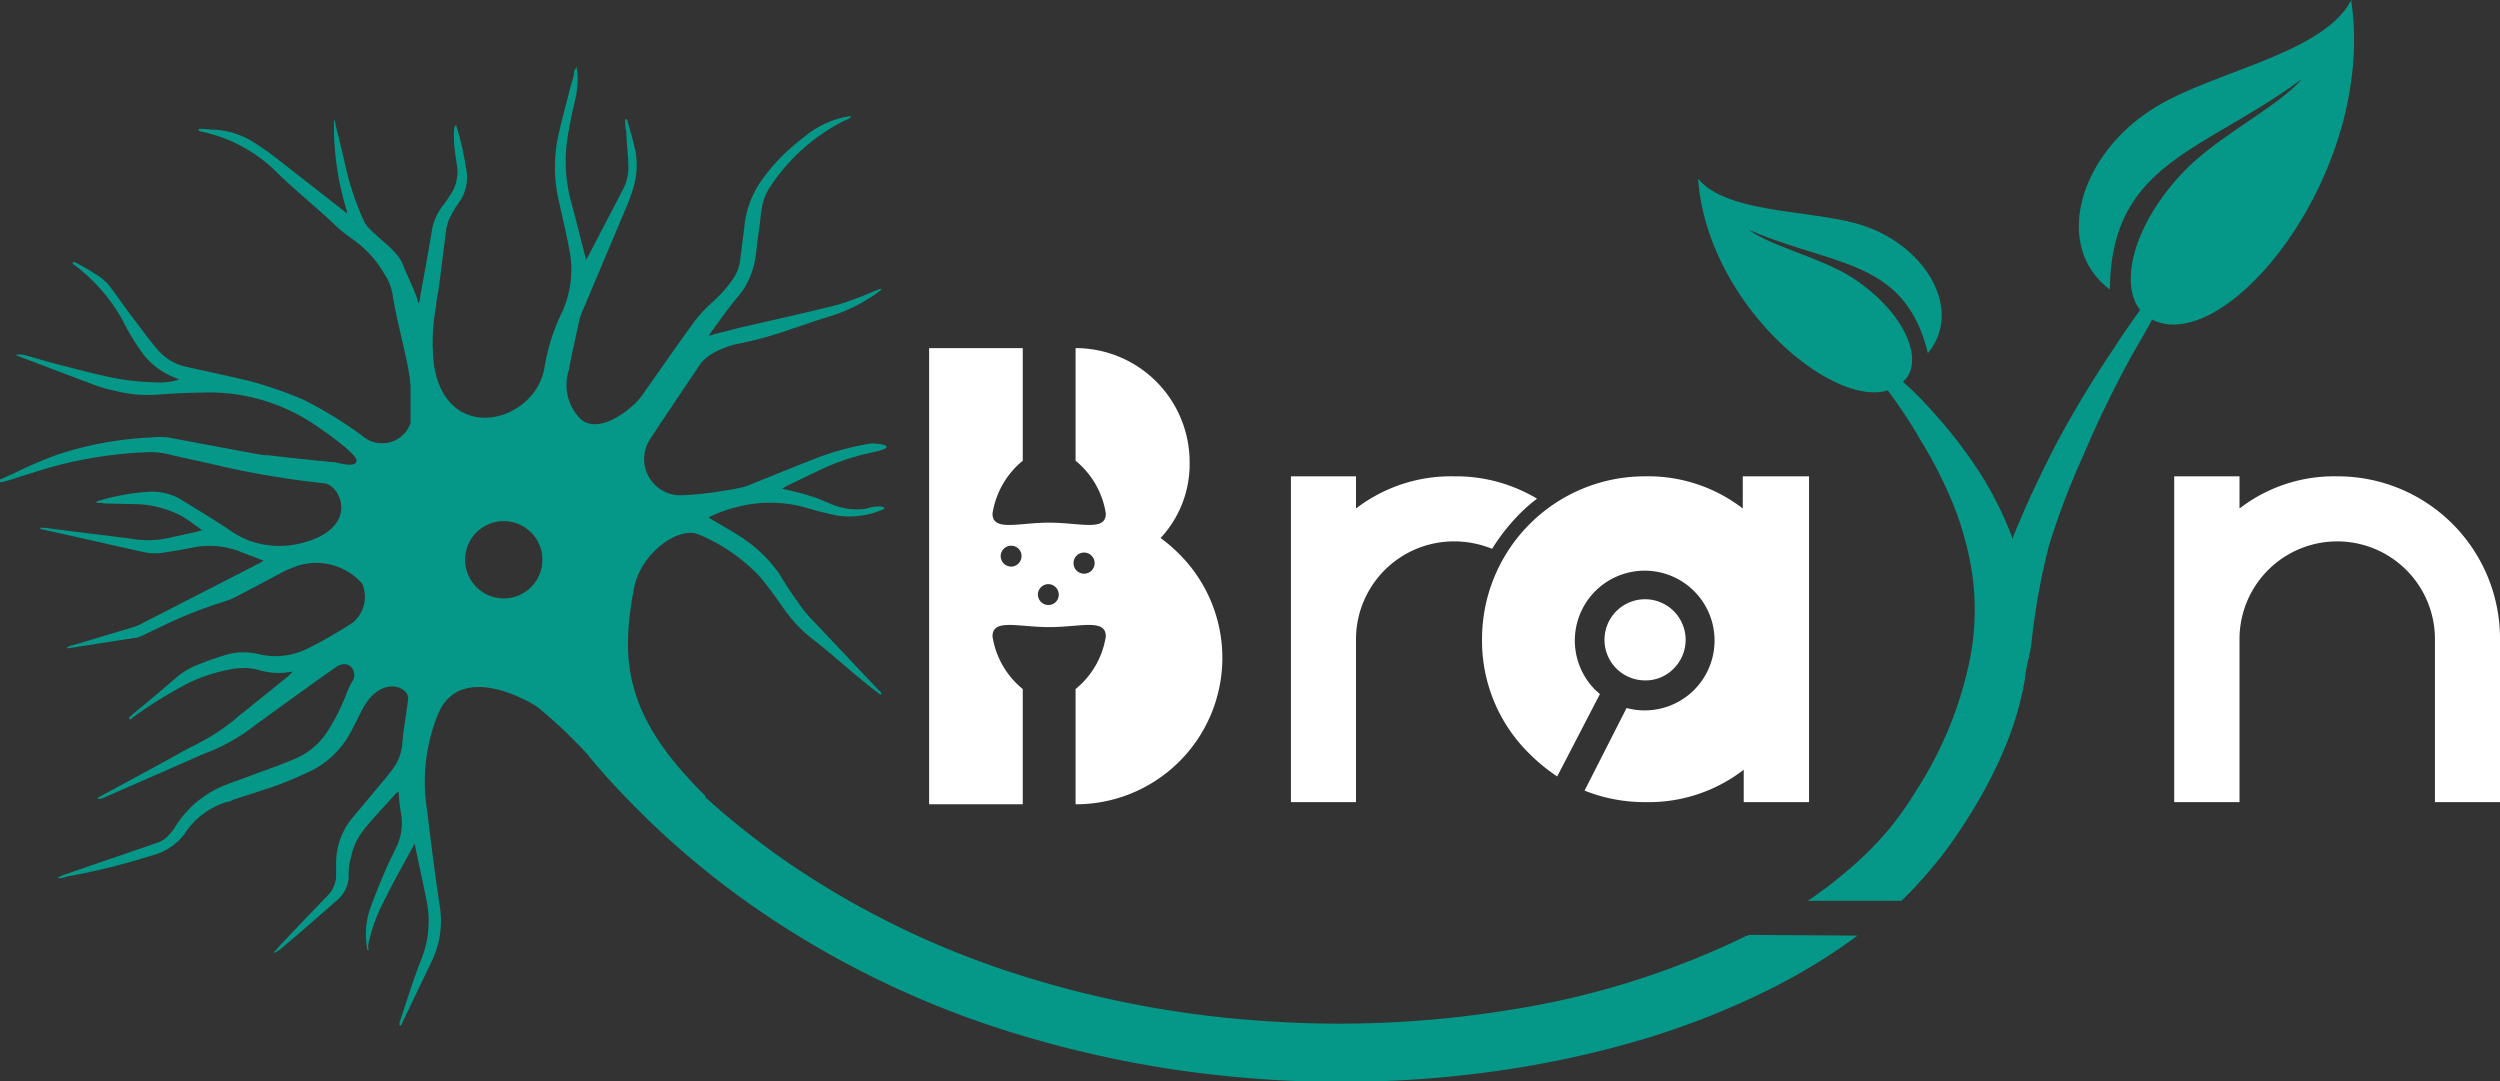 <svg xmlns="http://www.w3.org/2000/svg" viewBox="0 0 104.13 45.04"><rect x="0" y="0" width="104.13" height="45.04" fill="#333333" stroke="none"/><defs><style>.cls-1{fill:#fff;}.cls-2{fill:#059787;}</style></defs><title>Asset 4</title><g id="Layer_2" data-name="Layer 2"><g id="Text"><path class="cls-1" d="M101.42,26.62a4.07,4.07,0,1,0-8.14,0v6.79H90.56V19.84h2.72v1.34a6.45,6.45,0,0,1,4.07-1.34,6.76,6.76,0,0,1,6.78,6.78v6.79h-2.71Z"/><path class="cls-1" d="M63.3,21.4a7.06,7.06,0,0,1,.72-.63,6.58,6.58,0,0,0-3.47-.93,6.49,6.49,0,0,0-4.07,1.34V19.84H53.77V33.41h2.71V26.62a4.08,4.08,0,0,1,4.07-4.07,4.19,4.19,0,0,1,1.6.31A8.19,8.19,0,0,1,63.3,21.4Z"/><path class="cls-1" d="M72.59,19.84v1.34a6.45,6.45,0,0,0-4.07-1.34,6.78,6.78,0,0,0-6.79,6.78,6.58,6.58,0,0,0,2,4.8,7.46,7.46,0,0,0,1.13.92l1.78-3.43-.21-.19a2.91,2.91,0,1,1,1.32.77L66,32.93a6.74,6.74,0,0,0,2.56.48,6.46,6.46,0,0,0,4.07-1.35v1.35h2.72V19.84Z"/><path class="cls-1" d="M69.73,27.83a1.69,1.69,0,1,0-1.21.51A1.63,1.63,0,0,0,69.73,27.83Z"/><path class="cls-1" d="M49.12,23.08a6.14,6.14,0,0,0-.78-.67,4.51,4.51,0,0,0,1.21-3.16A4.75,4.75,0,0,0,44.8,14.5h0v4.69a3.54,3.54,0,0,1,1.26,2.2c0,.76-1.06.38-2.36.38s-2.36.38-2.36-.38a3.54,3.54,0,0,1,1.26-2.2V14.5h-3.9v19h3.9V28.7a3.52,3.52,0,0,1-1.26-2.19c0-.76,1.05-.39,2.36-.39s2.36-.37,2.36.39a3.52,3.52,0,0,1-1.26,2.19v4.8h0a6.1,6.1,0,0,0,4.32-10.42Zm-7,.52a.44.44,0,0,1-.44-.44.44.44,0,0,1,.44-.43.43.43,0,0,1,.43.43A.44.44,0,0,1,42.14,23.6Zm1.55,1.6a.44.44,0,0,1-.44-.43.44.44,0,0,1,.44-.44.44.44,0,0,1,.43.44A.43.43,0,0,1,43.69,25.2Zm1.55-1.31a.44.44,0,1,1,0-.87.44.44,0,0,1,0,.87Z"/><path class="cls-2" d="M78.63,16.26c.47.64.92,1.29,1.32,2a18.25,18.25,0,0,1,1.22,2.31,12.62,12.62,0,0,1,.8,2.41,10.59,10.59,0,0,1,0,4.85,15.83,15.83,0,0,1-1.84,4.59c-.22.37-.45.73-.68,1.08s-.48.67-.74,1A13.92,13.92,0,0,1,77,36.22a17.77,17.77,0,0,1-1.7,1.3h3.9A17.22,17.22,0,0,0,80.59,36a14.3,14.3,0,0,0,.88-1.17c.27-.39.52-.79.77-1.2a18.75,18.75,0,0,0,1.3-2.57,12.94,12.94,0,0,0,.81-2.83c0-.27.24-1.14.26-1.42a28.59,28.59,0,0,1,.73-4.07A31.47,31.47,0,0,1,86.76,19a45.09,45.09,0,0,1,2-4.13c.29-.52.58-1,.88-1.56C92.74,14.89,99,7.16,97.93,0,96.79,2.27,92,3,89.6,4.58c-3,1.93-4.1,5.69-1.72,7.48.05-5.3,3.88-5.72,8-8.77-1,1.17-3.61,2.43-5,3.94-2.06,2.2-2.59,4.61-1.74,5.68-.36.51-.71,1-1.06,1.55a45.24,45.24,0,0,0-2.42,4c-.68,1.31-1.3,2.63-1.85,4l0-.08a15,15,0,0,0-1.27-2.57,19.87,19.87,0,0,0-1.67-2.25c-.51-.58-1-1.13-1.61-1.66a1.85,1.85,0,0,0,.14-.14c.69-.88-.1-2.75-2.15-4.13-1.31-.88-3.47-1.36-4.41-2.06,3.58,1.55,6.5,1.21,7.46,5.14,1.45-1.75,0-4.35-2.57-5.27-2-.73-5.75-.47-7-2C71.09,12.6,76.27,17,78.63,16.26Z"/><path class="cls-2" d="M72.86,38.94,72.7,39a34.59,34.59,0,0,1-9.92,3.08,44.29,44.29,0,0,1-10.48.42A42.9,42.9,0,0,1,42,40.46a36.54,36.54,0,0,1-9.34-4.64,33.59,33.59,0,0,1-3.31-2.64h.06c-3.39-3.32-3.58-5.64-3-8.69.29-1.48,1.86-2.56,2.66-2.24A7.32,7.32,0,0,1,31.63,24c.41.47.76,1,1.13,1.51a5.65,5.65,0,0,0,1.14,1.15c.9.71,1.75,1.5,2.67,2.2,0,0,.11.09.13.07s0-.12-.07-.15L33.72,25.7a4.61,4.61,0,0,1-.47-.6,13.8,13.8,0,0,1-.79-1.2,5.83,5.83,0,0,0-1.8-1.66c-.22-.15-.93-.54-1.15-.69a6.06,6.06,0,0,1,1.7-.54,5.49,5.49,0,0,1,2.48.17c.38.12.76.2,1.15.29a3.47,3.47,0,0,0,2-.28c0-.16-.53-.09-.76,0a2.8,2.8,0,0,1-1.59-.25l-.45-.19a11.87,11.87,0,0,0-1.47-.39l.2-.12,1.29-.62A9.72,9.72,0,0,1,36,18.92c.58-.13.94-.21.93-.31s-.49-.16-.71-.13a11.51,11.51,0,0,0-2.44.69c-.9.35-1.79.72-2.69,1.08a5.57,5.57,0,0,1-.83.17,13.47,13.47,0,0,1-1.9.21,1.51,1.51,0,0,1-1.24-2.4c.65-1,1.34-2,2-3a1.69,1.69,0,0,1,.6-.53,3.71,3.71,0,0,1,1.17-.41,16.44,16.44,0,0,0,2-.56c.6-.2,1.19-.41,1.8-.59a7,7,0,0,0,1.93-1s.12-.09.09-.11a1.31,1.31,0,0,0-.35.12,14.83,14.83,0,0,1-1.45.54c-1.35.34-2.71.64-4.06.95l-1.1.28-.23.07.15-.23c.36-.48.72-1,1.09-1.43a3.27,3.27,0,0,0,.71-1.64c.05-.34.08-.69.13-1s.07-.66.13-1a2.14,2.14,0,0,1,.37-.94A8,8,0,0,1,35.22,5c.07,0,.24-.12.22-.15s-.1,0-.13,0a3.94,3.94,0,0,0-1.66.73c-.19.16-.39.3-.57.46A7.8,7.8,0,0,0,31.66,7.6,4,4,0,0,0,31,9.48l-.18,1.42a1.79,1.79,0,0,1-.31.75,5.41,5.41,0,0,1-.91,1,5.8,5.8,0,0,0-.75.84c-.72,1-1.42,2-2.12,3-.33.48-1.78,1.69-2.57.94a2,2,0,0,1-.47-2c.12-.67.28-1.34.42-2a2,2,0,0,1,.1-.35l1.81-4.29a8.22,8.22,0,0,0,.33-.87,3.29,3.29,0,0,0,.13-1.56c-.09-.47-.24-.92-.36-1.39l-.08,0c0,.19,0,.35.05.51,0,.45.07.9.08,1.35a2,2,0,0,1-.19,1l-1.47,2.82a.89.89,0,0,1-.13.18l0-.13c-.19-.74-.37-1.48-.57-2.21a6.43,6.43,0,0,1-.2-2.54c.08-.63.22-1.24.36-1.86a3.63,3.63,0,0,0,.08-1.09L24,2.74c0,.12-.07.18-.09.24,0,.23-.1.46-.16.68-.15.61-.32,1.22-.46,1.83a6.22,6.22,0,0,0,0,2.94c.15.68.31,1.35.43,2A4.24,4.24,0,0,1,23.41,13a8.45,8.45,0,0,0-.73,2.3c-.36,2.29-4.05,3.29-4.6-.06a8.21,8.21,0,0,1,.09-2.52c0-.25.08-.5.11-.75.11-.81.2-1.63.31-2.44A1.89,1.89,0,0,1,18.77,9a6,6,0,0,1,.39-.63A1.78,1.78,0,0,0,19.41,7,11.64,11.64,0,0,0,19,5.22c-.11,0-.1.39-.09.56,0,.36.07.73.12,1.09a1.7,1.7,0,0,1-.28,1.26l-.22.33A2.42,2.42,0,0,0,18,9.53c-.15.94-.33,1.89-.5,2.83,0,.07,0,.14-.07.27-.05-.15-.07-.24-.1-.32-.16-.43-.4-.89-.56-1.32-.27-.65-1.29-1.22-1.58-1.72A11.06,11.06,0,0,1,14.41,7c-.14-.6-.28-1.19-.43-1.79,0-.07-.05-.23-.07-.22a12.06,12.06,0,0,0,.54,3.81s0,.07,0,.08-.1-.07-.11-.08L12.13,7.07c-.45-.34-.88-.71-1.35-1a3.44,3.44,0,0,0-1.89-.67c-.19,0-.61-.08-.62,0s.16.09.25.11a6.26,6.26,0,0,1,3,1.66c.75.74,1.67,1.47,2.43,2.2.36.35.68.53,1.07.85a4.49,4.49,0,0,1,1,1.21,2.09,2.09,0,0,1,.34.89c.21,1.32.7,2.88.74,3.79,0,.37,0,1.13,0,1.51a1.25,1.25,0,0,1-2,.54,16.83,16.83,0,0,0-2.46-1.51,16.43,16.43,0,0,0-2.29-.79c-.88-.21-1.78-.4-2.67-.6a2.16,2.16,0,0,1-1.16-.75c-.36-.42-.67-.86-1-1.29s-.66-.92-1-1.36a2.12,2.12,0,0,0-.54-.44c-.26-.18-.55-.33-.82-.48,0,0-.13-.05-.14,0s.09.11.15.15a7.31,7.31,0,0,1,1.92,2.22A9.86,9.86,0,0,0,6,14.8a3.06,3.06,0,0,0,1.29.93l.17.08a2.76,2.76,0,0,1-.87.12A11.36,11.36,0,0,1,5,15.79c-.84-.15-1.67-.38-2.5-.59-.52-.13-1-.28-1.54-.43-.09,0-.27,0-.28,0s0,.05.07.06L4,16.06a6.06,6.06,0,0,0,.76.21,5.49,5.49,0,0,0,1.76.17c.65-.05,1.3-.08,1.94-.09a7.88,7.88,0,0,1,4.48,1.23c.25.16,1.93,1.29,1.91,1.61s-.78.08-.87.07c-.94-.09-1.89-.19-2.83-.3-.32,0-.63-.09-1-.15L7,18.22a3.25,3.25,0,0,0-.7,0,14.51,14.51,0,0,0-3.92.72,17.54,17.54,0,0,0-1.79.77l-.51.23s-.1,0-.09.1.18,0,.26,0l1.62-.51a17.39,17.39,0,0,1,4.19-.69,3.36,3.36,0,0,1,1,.09c.73.18,1.47.32,2.2.5a36.2,36.2,0,0,0,4.25.7c.73.1,1.5,1.94-1.07,2.52a3.69,3.69,0,0,1-2.08-.14A4,4,0,0,1,9.45,22c-.64-.42-1.29-.81-1.94-1.21a2.34,2.34,0,0,0-1.24-.31,9.07,9.07,0,0,0-2.19.39s-.06,0-.06.05.21,0,.3.05L5.7,21a4.27,4.27,0,0,1,1.91.52c.27.16.51.36.81.56l-.27.08-1.1.24a3.93,3.93,0,0,1-1.37.07C4.46,22.3,3.24,22.17,2,22c-.09,0-.33-.05-.33,0s.19.07.27.09L6,23a2.37,2.37,0,0,0,.92,0c.37-.05.73-.12,1.09-.19a3.52,3.52,0,0,1,2.1.21l.87.33-.14.09L5.85,26a2.08,2.08,0,0,1-.39.15l-2.41.72c-.09,0-.28.09-.26.12s.09,0,.13,0l2.76-.43A1.43,1.43,0,0,0,6,26.44l.63-.3a18.54,18.54,0,0,1,2.7-1.08,3.29,3.29,0,0,0,.61-.26c.64-.33,1.26-.67,1.89-1,.11-.06.23-.1.34-.15a2.56,2.56,0,0,1,2.91.65,1.39,1.39,0,0,1-.37,1.62A17.77,17.77,0,0,1,12.84,27a3,3,0,0,1-2.09.24,2.66,2.66,0,0,0-1.45.07c-.4.12-.8.27-1.19.43a3.1,3.1,0,0,0-.8.51c-.58.5-1.17,1-1.75,1.47-.06.06-.23.18-.17.23s.14-.07.2-.11a18.33,18.33,0,0,1,2.28-1.4,7,7,0,0,1,1.68-.55,2.57,2.57,0,0,1,1.17,0,2.88,2.88,0,0,0,1.47.08,1.79,1.79,0,0,1-.18.19l-1.82,1.47c-.14.11-.27.21-.4.33A9.13,9.13,0,0,1,7.9,31.14c-1.18.66-2.37,1.3-3.56,1.94-.08.05-.29.14-.27.18s.23,0,.31-.06l3.54-1.55c.27-.12.54-.25.83-.35a8,8,0,0,0,1.91-1.12c1.11-.8,2.21-1.61,3.33-2.39.57-.39.92.21.7.57s-.23.49-.34.74a8.27,8.27,0,0,1-.76,1.44A3,3,0,0,1,12.3,31.6c-.63.27-1.28.49-1.92.73l-.87.32a4.32,4.32,0,0,0-2.22,1.8,1.72,1.72,0,0,1-.24.31,1.1,1.1,0,0,1-.52.35l-3.79,1.3a1.25,1.25,0,0,0-.35.17s.08,0,.09,0c.16,0,.31-.08.47-.1a27.34,27.34,0,0,0,3.35-.84,2.43,2.43,0,0,0,1.39-.91A3.18,3.18,0,0,1,9.46,33.4c.12,0,.23-.09.35-.12.51-.17,1-.32,1.53-.5s1-.39,1.53-.63a3.78,3.78,0,0,0,1.59-1.4c.23-.37.4-.76.6-1.14.78-1.55,2-1,1.94-.49s-.19,1.21-.24,1.82a2.07,2.07,0,0,1-.43,1.13c-.13.17-.27.35-.41.51-.41.49-.83,1-1.23,1.47A2.94,2.94,0,0,0,14,35.92c0,.21,0,.41,0,.62a1.28,1.28,0,0,1-.38.79c-.7.72-1.38,1.44-2.07,2.17,0,.06-.18.16-.15.18s.22-.09.3-.16c.77-.65,1.53-1.31,2.31-2a1.37,1.37,0,0,0,.51-.93c0-.29,0-.58.1-.87a2.67,2.67,0,0,1,.23-.69,3.59,3.59,0,0,1,.45-.65c.4-.47.82-.92,1.24-1.38,0,0,0,0,.07,0,0,.36.07.7.11,1a2.31,2.31,0,0,1-.18,1.22c-.19.4-.39.79-.56,1.2s-.42,1-.6,1.54a3.26,3.26,0,0,0-.1,1.46c0,.05,0,.15.05.15s0-.11,0-.16a6.48,6.48,0,0,1,.57-1.69c.18-.37.36-.72.55-1.08l.82-1.5,0,0c.17.83.36,1.66.52,2.49a4.31,4.31,0,0,1-.27,2.4c-.32.82-.58,1.67-.86,2.51,0,0-.05.17,0,.18s.08-.09.09-.11L18,40a3.87,3.87,0,0,0,.32-2.25c-.21-1.35-.37-2.7-.54-4.06a7.49,7.49,0,0,1,.43-3.86c.86-2.26,3.64-.74,4.18-.38a19.78,19.78,0,0,1,2.05,1.94c.81,1,1.67,1.89,2.57,2.77a35.55,35.55,0,0,0,4.3,3.55,39,39,0,0,0,9.92,5,45.67,45.67,0,0,0,10.84,2.2,46.47,46.47,0,0,0,11-.41,42.05,42.05,0,0,0,5.42-1.23,33.19,33.19,0,0,0,5.21-2.06,24.67,24.67,0,0,0,3.67-2.24ZM22.19,24.38a1.61,1.61,0,1,1-.14-2.27A1.61,1.61,0,0,1,22.19,24.38Z"/></g></g></svg>